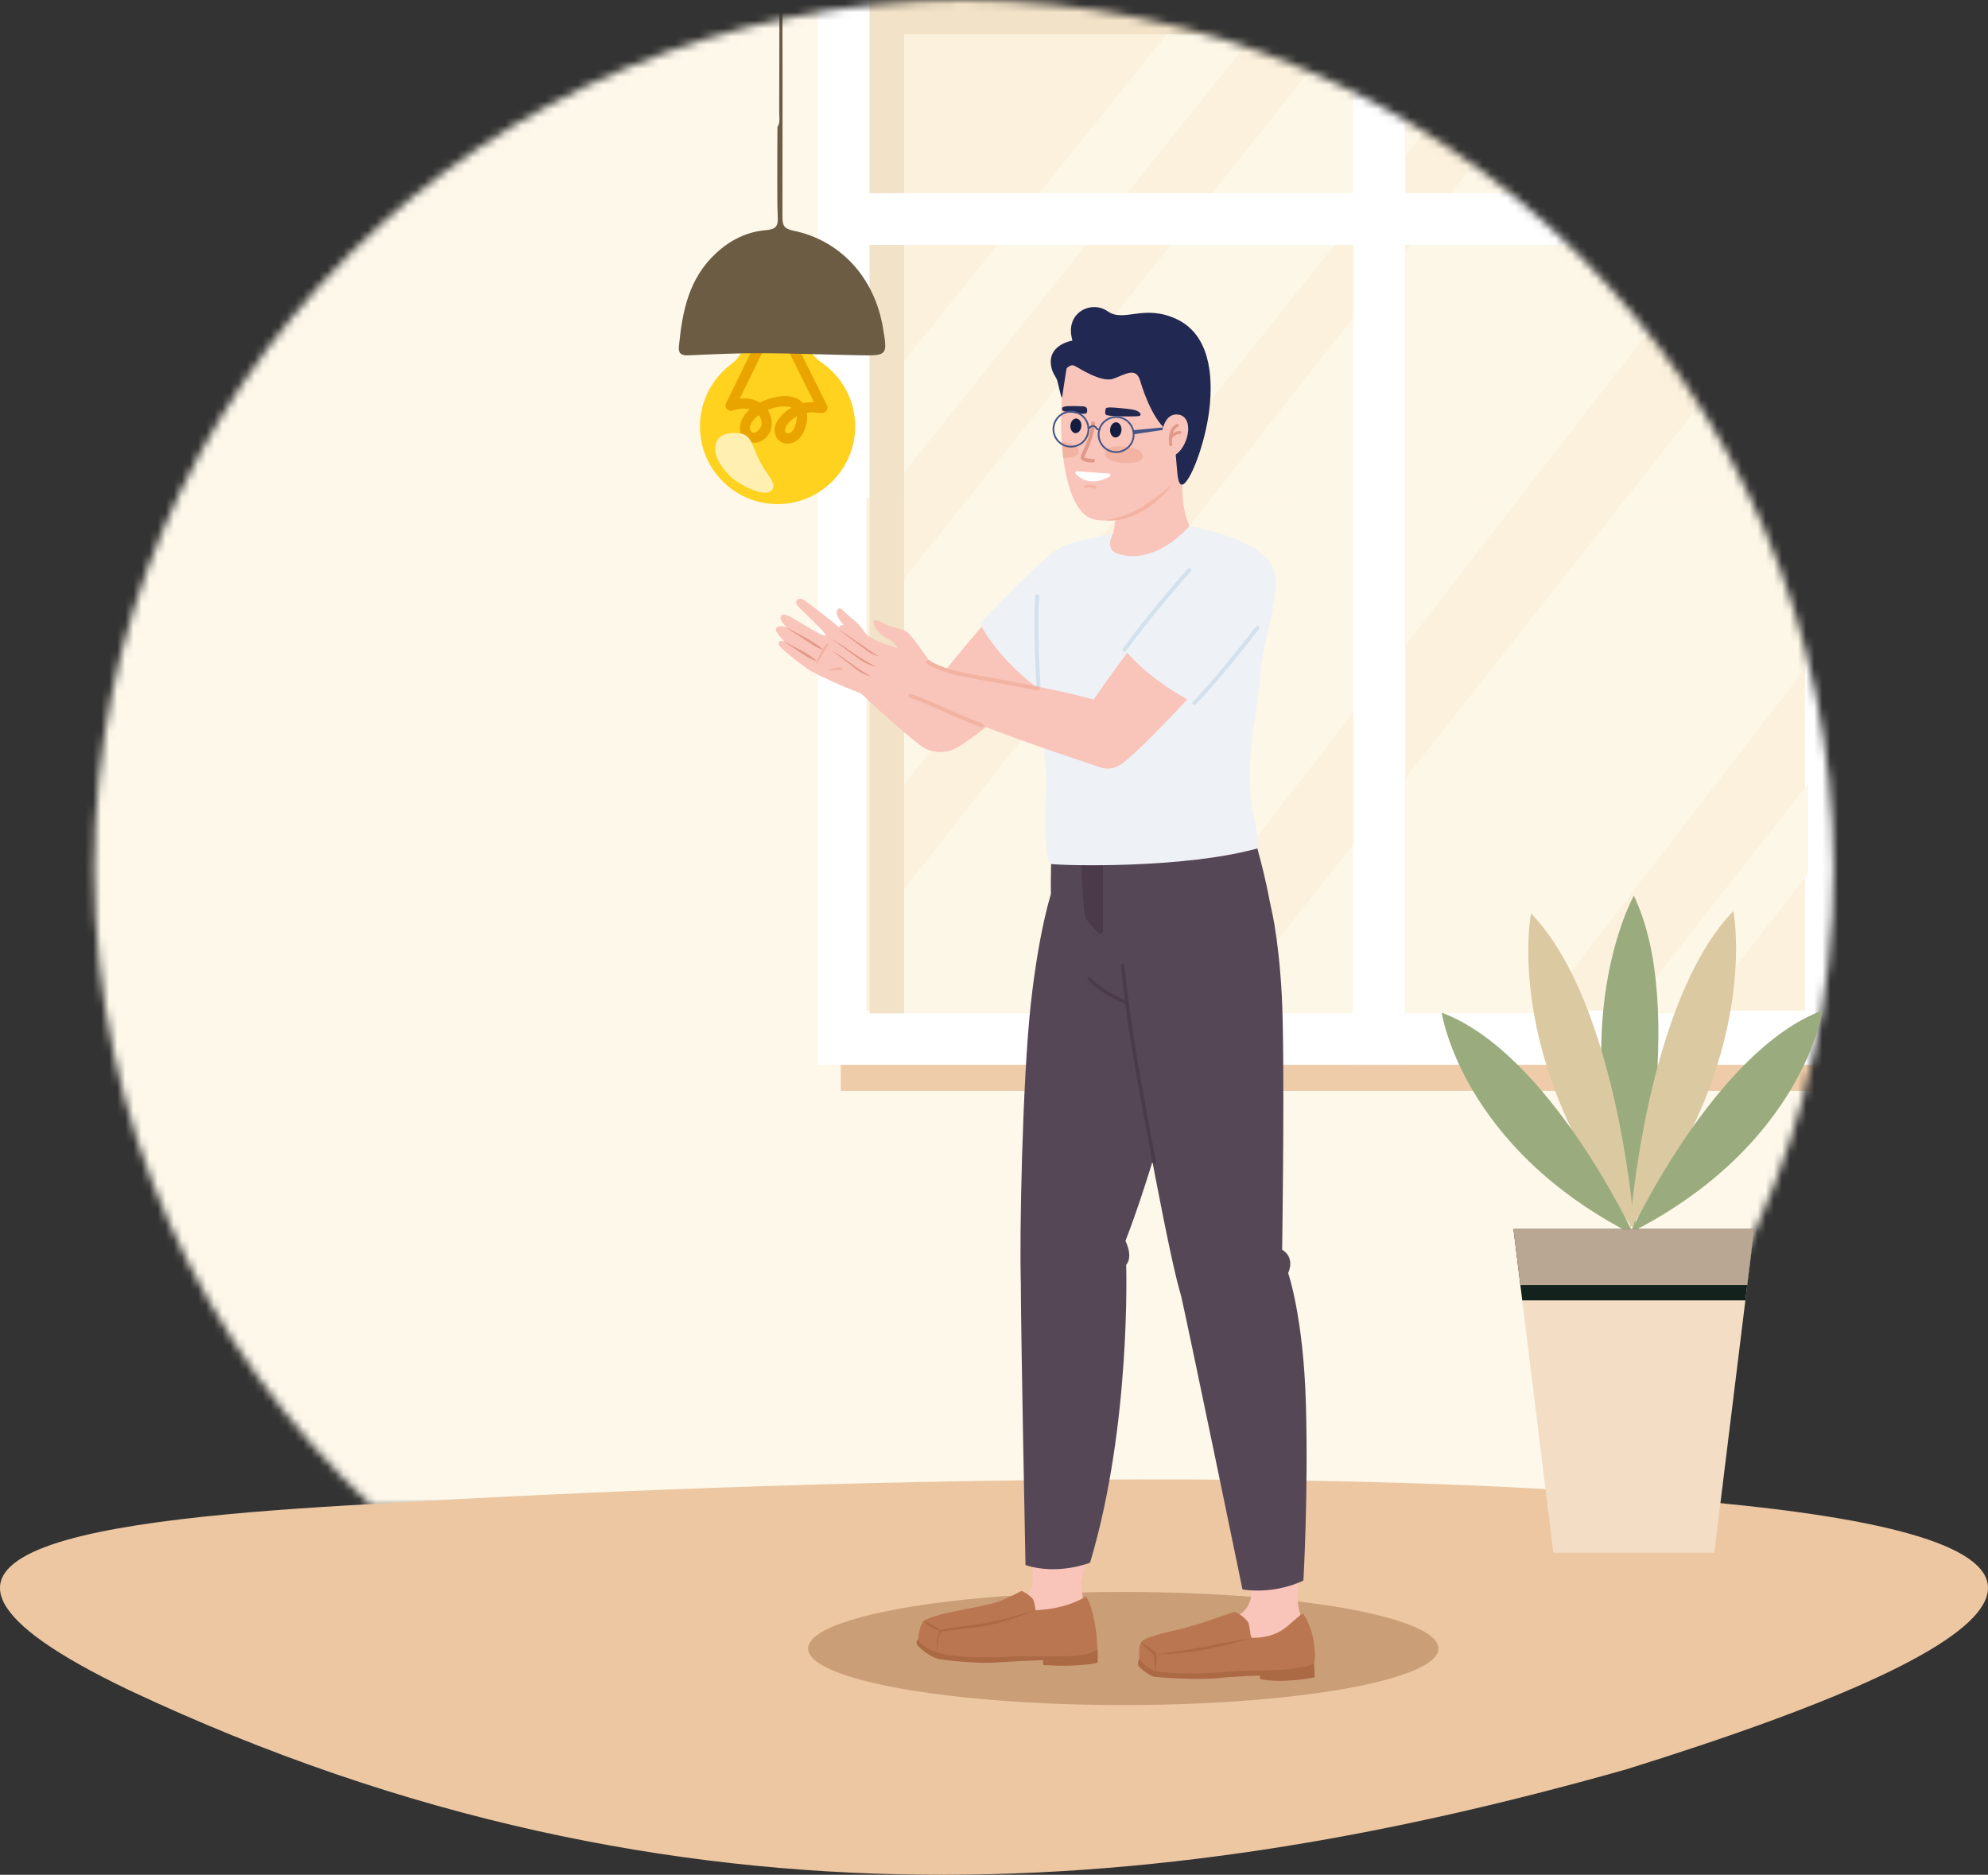 <svg width="246" height="232" viewBox="0 0 246 232" fill="none" xmlns="http://www.w3.org/2000/svg">
<rect x="0" y="0" width="246" height="232" fill="#333333" stroke="none"/>
<mask id="mask0_4430_11403" style="mask-type:alpha" maskUnits="userSpaceOnUse" x="11" y="0" width="216" height="187">
<path d="M119.27 0C178.705 0 226.886 48.164 226.886 107.577C226.886 138.785 213.592 166.888 192.357 186.538H46.183C24.948 166.888 11.655 138.785 11.655 107.577C11.655 48.164 59.836 0 119.27 0Z" fill="#D9D9D9"/>
</mask>
<g mask="url(#mask0_4430_11403)">
<path d="M232.656 190.604H5.823V-3.709H232.656V190.604Z" fill="#FDF8EA"/>
<path d="M232.711 135H104.034V-3.768H232.711V135Z" fill="#EECCA9"/>
<path d="M230.145 131.768H101.205V-7H230.145V131.768Z" fill="white"/>
<path d="M223.367 125.055H107.237V-0.988H223.367V125.055Z" fill="#FCF1DC"/>
<path d="M155.238 4.211H150.581L151.392 9.023L155.238 4.211Z" fill="#FDF7E7"/>
<path d="M140.17 61.618H119.864L111.869 71.629V97.082L140.17 61.618ZM165.156 30.307H154.974L156.748 40.843L165.156 30.307ZM185.981 4.211H165.705L153.214 19.853L153.896 23.904H170.266L185.981 4.211Z" fill="#FDF7E7"/>
<path d="M187.393 30.307H174.498L158.422 50.774L160.248 61.618H149.903L111.871 110.036V125.405H107.612H138.613L188.04 61.618H182.434L187.393 30.307ZM190.649 9.746L179.528 23.904H188.407L190.649 9.746Z" fill="#FDF7E7"/>
<path d="M223.823 61.618H223.743V82.265L223.823 82.161V61.618Z" fill="white"/>
<path d="M223.74 61.618H201.24L150.971 125.404H190.418L223.74 82.265V61.618Z" fill="#FDF7E7"/>
<path d="M223.823 96.876L223.743 96.978V108.108L223.823 108.005V96.876Z" fill="white"/>
<path d="M223.743 96.977L201.435 125.404H210.314L223.743 108.108V96.977Z" fill="#FDF7E7"/>
<path d="M111.871 4.211H223.742V-0.638H107.612V125.405H111.871V4.211Z" fill="#F2E2C7"/>
<path d="M101.218 30.307V23.903H230.136V30.307H101.218Z" fill="white"/>
<path d="M173.862 -7H167.457V131.768H173.862V-7Z" fill="white"/>
<path d="M148.692 -7H101.205V61.618H107.61V30.307H101.216V23.904H107.61V-0.638H149.764L148.692 -7Z" fill="url(#paint0_linear_4430_11403)"/>
<path d="M150.58 4.211H144.42L128.572 23.904H139.498L151.39 9.023L150.58 4.211Z" fill="#FDF7E7"/>
<path d="M153.216 19.853L149.983 23.904H153.898L153.216 19.853Z" fill="#FDF7E7"/>
<path d="M134.381 30.307H123.419L111.869 44.658V58.475L134.381 30.307Z" fill="#FDF7E7"/>
<path d="M154.977 30.307H144.869L119.867 61.618H140.172L156.751 40.843L154.977 30.307Z" fill="#FDF7E7"/>
<path d="M158.421 50.773L149.903 61.618H160.247L158.421 50.773Z" fill="#FDF7E7"/>
<path d="M111.871 30.307H107.612V61.618H111.871V58.475V44.658V30.307ZM149.765 -0.638H107.612V23.904H111.871V4.211H144.421H150.581L149.765 -0.638Z" fill="#F2E2C7"/>
<path d="M153.897 23.903H149.981H139.5H128.573H111.871H107.612H101.218V30.307H107.612H111.871H123.42H134.382H144.868H154.976L153.897 23.903Z" fill="url(#paint1_linear_4430_11403)"/>
<path d="M230.146 -7H193.301L192.293 -0.638H223.741H223.821V15.441L223.741 15.544V23.904H230.136V30.307H223.741V33.067L223.821 32.966V61.618H230.146V-3.768V-7Z" fill="url(#paint2_linear_4430_11403)"/>
<path d="M223.823 -0.638H223.743V4.211V15.544L223.823 15.441V-0.638Z" fill="url(#paint3_linear_4430_11403)"/>
<path d="M212.302 30.307H187.393L182.434 61.618H188.04L212.302 30.307ZM223.742 4.211H194.997L190.649 9.746L188.407 23.904H217.264L223.742 15.544L223.742 4.211Z" fill="#FDF7E7"/>
<path d="M223.823 32.966L223.743 33.068V61.618H223.823V32.966Z" fill="url(#paint4_linear_4430_11403)"/>
<path d="M223.743 33.067L201.243 61.618H223.743V33.067Z" fill="#FDF7E7"/>
<path d="M223.742 -0.638H192.294L191.526 4.211H194.998H223.742V-0.638Z" fill="#F2E2C7"/>
<path d="M230.138 23.903H223.744H217.266H188.409L187.395 30.307H212.304H223.744H230.138V23.903Z" fill="url(#paint5_linear_4430_11403)"/>
<path d="M86.616 52.898C86.686 58.331 91.252 62.652 96.727 62.367C101.698 62.108 105.692 58.005 105.818 53.027C105.906 49.591 104.194 46.56 101.567 44.795C100.439 44.037 99.753 42.774 99.736 41.414L99.729 40.892C99.713 39.666 98.698 38.677 97.473 38.693L94.412 38.733C93.187 38.748 92.198 39.764 92.214 40.989L92.222 41.643C92.24 42.993 91.586 44.25 90.501 45.055C88.109 46.831 86.574 49.69 86.616 52.898Z" fill="#FFD220"/>
<path d="M89.845 49.898C91.673 46.161 93.501 42.423 95.329 38.686C95.425 38.489 95.66 38.367 95.874 38.364C95.936 38.363 95.997 38.362 96.059 38.362C96.269 38.359 96.515 38.474 96.612 38.669C98.518 42.495 100.424 46.319 102.329 50.144C102.612 50.713 102.015 51.235 101.565 51.094C101.476 51.116 101.379 51.122 101.272 51.101C100.798 51.009 100.318 51.002 99.852 51.079C100.025 52.24 99.535 53.844 98.6 54.523C97.743 55.144 96.448 55.008 95.997 53.968C95.436 52.676 96.537 51.397 97.525 50.693C97.656 50.6 97.791 50.515 97.928 50.436C97.447 50.242 96.805 50.28 96.319 50.359C95.868 50.432 95.42 50.56 94.994 50.738C95.837 51.99 95.658 53.733 94.292 54.532C93.211 55.163 91.826 54.623 91.593 53.356C91.403 52.326 92.031 51.334 92.779 50.647C92.186 50.488 91.521 50.555 90.927 50.725C90.871 50.741 90.819 50.748 90.768 50.751C90.317 51.087 89.534 50.532 89.844 49.898H89.845ZM93.88 51.376C93.332 51.806 92.531 52.642 92.891 53.291C93.267 53.968 94.075 53.151 94.201 52.703C94.332 52.237 94.167 51.752 93.88 51.376H93.88ZM98.608 51.515C98.574 51.534 98.539 51.549 98.506 51.569C98.097 51.811 97.668 52.155 97.402 52.559C97.189 52.883 96.886 53.645 97.518 53.626C98.267 53.604 98.605 52.242 98.608 51.515ZM91.54 49.32C92.408 49.237 93.289 49.374 94.015 49.81C95.673 48.979 98.231 48.503 99.35 49.889C99.799 49.791 100.262 49.751 100.726 49.77C99.144 46.594 97.562 43.419 95.98 40.244C94.5 43.269 93.02 46.295 91.54 49.32Z" fill="#EAA400"/>
<path d="M91.221 39.554C90.604 40.364 91.236 40.71 91.236 40.71C94.26 39.712 97.549 39.532 100.622 40.54C100.622 40.54 101.315 40.379 100.606 39.352C98.735 36.641 93.186 36.971 91.221 39.554Z" fill="#D1D1D1"/>
<path d="M91.217 39.452L91.218 39.554C94.293 38.514 97.567 38.08 100.604 39.353L100.602 39.223C97.84 37.477 94.065 38.028 91.217 39.452V39.452Z" fill="#7C7C7C"/>
<path d="M100.602 39.223L100.572 36.955C100.572 36.945 100.571 36.936 100.571 36.926C97.655 35.597 94.216 35.909 91.186 37.129L91.216 39.452C94.064 38.028 97.839 37.477 100.602 39.223V39.223Z" fill="#AAAAAA"/>
<path d="M91.355 35.839C90.546 36.589 91.187 37.129 91.187 37.129C94.217 35.909 97.657 35.597 100.572 36.926C100.818 36.749 101.04 36.001 100.249 35.39C97.493 34.188 94.005 34.45 91.355 35.839H91.355Z" fill="#D1D1D1"/>
<path d="M91.361 35.828C91.359 35.832 91.358 35.836 91.357 35.84C94.006 34.451 97.495 34.189 100.25 35.39C100.191 35.247 100.121 35.109 100.046 34.975C97.293 33.566 93.672 33.902 91.36 35.828H91.361Z" fill="#7C7C7C"/>
<path d="M100.043 34.975C99.317 33.667 97.918 32.788 96.317 32.808L95.33 32.821C93.444 32.846 91.865 34.11 91.357 35.829C93.669 33.902 97.29 33.566 100.043 34.975Z" fill="#AAAAAA"/>
<path d="M91.235 40.711L91.24 41.13C91.248 41.757 91.764 42.26 92.391 42.252C92.391 42.252 95.88 41.569 99.505 42.159C100.125 42.26 100.635 41.635 100.627 41.008L100.621 40.541C97.548 39.532 94.259 39.712 91.235 40.711V40.711Z" fill="#AAAAAA"/>
<path d="M91.188 59.584C90.243 58.981 89.349 57.925 88.85 56.921C88.422 56.062 88.31 54.923 88.963 54.219C89.511 53.628 90.409 53.537 91.212 53.593C91.522 53.614 91.836 53.653 92.115 53.788C92.823 54.13 93.112 54.962 93.397 55.694C93.822 56.783 94.384 57.819 95.066 58.769C95.283 59.071 95.516 59.372 95.632 59.726C95.959 60.725 95.097 61.133 94.167 60.919C92.896 60.627 92.144 60.194 91.188 59.584V59.584Z" fill="#FFF0B2"/>
<path d="M96.182 21.888C96.183 20.957 96.184 20.026 96.185 19.096C96.192 17.968 96.198 16.841 96.205 15.714C96.578 15.146 96.42 14.506 96.422 13.899C96.441 7.586 96.443 1.272 96.449 -5.041C96.45 -5.598 96.449 -6.156 96.449 -7C96.982 -6.234 96.811 -5.672 96.812 -5.154C96.832 5.506 96.847 16.166 96.82 26.826C96.817 27.853 96.99 28.304 98.156 28.542C104.004 29.734 108.213 34.361 109.252 40.52C109.839 44.002 109.839 44.022 106.324 43.961C102.276 43.89 98.229 43.719 94.181 43.706C91.174 43.695 88.165 43.843 85.159 43.971C84.277 44.008 83.926 43.735 84.013 42.837C84.43 38.556 85.216 34.467 88.611 31.326C90.412 29.66 92.465 28.668 94.841 28.474C96.068 28.373 96.294 27.916 96.241 26.853C96.159 25.201 96.196 23.543 96.182 21.888Z" fill="#6B5C43"/>
</g>
<path d="M46.448 186.095H46.448C46.448 186.095 152.513 179.304 213.703 186.095C261.945 190.864 254.798 202.258 201.245 218.951C146.917 234.319 84.895 241.615 15.966 209.147C-20.601 191.659 12.53 187.95 46.448 186.095Z" fill="#ECC7A2"/>
<ellipse cx="139" cy="204" rx="39" ry="7" fill="#CA9E77"/>
<path d="M202.174 110.844C202.174 110.844 193.099 126.965 202.174 152.095C202.174 152.095 209.013 125.003 202.174 110.844Z" fill="#9AAC7E"/>
<path d="M189.456 113.03C189.456 113.03 185.835 131.171 202.264 152.244C202.264 152.244 200.354 124.368 189.456 113.03Z" fill="#DBC9A2"/>
<path d="M178.398 125.31C178.398 125.31 180.822 141.992 202.173 152.819C202.173 152.819 191.734 130.283 178.398 125.31Z" fill="#9AAC7E"/>
<path d="M214.485 112.743C214.485 112.743 218.107 130.883 201.678 151.957C201.678 151.957 203.588 124.08 214.485 112.743Z" fill="#DBC9A2"/>
<path d="M225.544 125.023C225.544 125.023 223.12 141.704 201.77 152.532C201.77 152.532 212.208 129.995 225.544 125.023Z" fill="#9AAC7E"/>
<path d="M212.132 192.148L217.063 152.095H187.283L192.213 192.148H212.132Z" fill="#F3DEC5"/>
<path d="M215.977 160.916L217.063 152.095H187.283L188.369 160.916H215.977Z" fill="#13221D"/>
<path d="M216.21 159.022L217.063 152.095H187.283L188.136 159.022H216.21Z" fill="#B9A793"/>
<path d="M140.14 107.352C140.14 107.352 133.454 105.828 130.425 111.197C127.396 116.567 126.354 153.553 126.751 157.41C127.147 161.268 134.783 162.8 137.341 156.952C139.9 151.104 147.286 123.581 147.608 119.544C147.93 115.507 146.736 109.518 140.14 107.352V107.352Z" fill="#F9C4B9"/>
<path d="M130.153 110.301C130.153 110.301 128.608 114.75 127.558 124.206C126.508 133.661 126.137 153.437 126.323 158.381C126.508 163.325 133.18 162.336 135.959 159.926C138.739 157.516 143.866 139.965 144.978 135.392C146.09 130.818 148.778 120.443 147.758 114.565C146.543 107.561 137.38 101.587 130.152 110.301H130.153Z" fill="#564756"/>
<path d="M126.682 155.905C126.682 155.905 127.608 194.449 127.863 196.697C128.119 198.945 132.532 200.853 133.568 196.65C134.605 192.447 136.045 184.914 136.911 180.373C137.778 175.833 138.704 162.119 137.753 156.88C136.803 151.642 127.593 149.259 126.682 155.906V155.905Z" fill="#F9C4B9"/>
<path d="M127.781 195.314C127.781 195.314 128.032 197.587 125.709 198.396C123.386 199.206 115.098 199.657 114.317 201.842C113.537 204.027 118.795 204.454 120.926 204.605C123.058 204.755 125.581 204.109 128.325 204.257C131.051 204.404 134.309 204.787 134.902 203.122C135.494 201.458 133.384 198.077 133.823 194.288C134.262 190.5 128 190.703 127.781 195.314L127.781 195.314Z" fill="#F9C4B9"/>
<path d="M135.779 204.037C135.779 204.037 135.916 204.806 135.807 205.768C135.807 205.768 133.528 206.345 129.107 206.043L129.053 205.438C129.053 205.438 124.825 205.603 123.067 205.74C121.31 205.878 117.59 205.555 116.272 205.308C114.954 205.061 113.623 203.79 113.458 203.461C113.293 203.131 113.65 202.801 113.65 202.801L135.779 204.037Z" fill="#AB6944"/>
<path d="M134.33 197.576C133.99 197.805 131.921 199.095 128.203 199.256C128.172 199.257 128.144 199.235 128.14 199.204C128.109 198.983 127.984 198.146 127.818 197.885C127.626 197.583 126.747 196.978 126.473 196.896C126.198 196.813 124.88 198.022 121.723 198.681C118.569 199.339 115.772 199.752 114.37 200.546C114.367 200.548 114.364 200.55 114.36 200.552C113.923 200.887 113.651 202.062 113.651 202.801C113.596 203.158 114.338 203.916 115.875 204.449C117.755 205.102 121.75 205.218 125.237 204.999C128.105 204.818 134.688 205.434 135.768 204.053C135.776 204.043 135.78 204.031 135.781 204.018C135.828 203.213 135.477 199.247 134.413 197.593C134.395 197.565 134.358 197.557 134.33 197.576Z" fill="#BA7650"/>
<path d="M128.146 199.258C126.376 199.754 124.594 200.281 122.802 200.685C120.849 201.125 118.846 201.193 116.887 201.6C116.719 201.645 116.474 201.632 116.331 201.732C115.811 202.502 115.934 203.561 115.873 204.45C116.036 203.615 115.99 202.593 116.491 201.899C118.16 201.683 119.837 201.484 121.509 201.288C123.791 200.88 126 200.122 128.146 199.259V199.258Z" fill="#AB6944"/>
<path d="M116.478 201.785C115.809 201.279 115.091 200.901 114.312 200.593C114.801 201.287 115.635 201.725 116.478 201.785Z" fill="#AB6944"/>
<path d="M139.232 153.499C139.232 153.499 140.282 155.414 139.356 156.527C139.356 156.527 139.994 176.365 134.887 193.38C134.887 193.38 130.893 194.987 126.898 193.669C126.898 193.669 126.321 165.055 126.321 158.628C126.321 152.201 128.236 149.358 131.634 148.802C135.031 148.246 138.429 149.977 139.232 153.499L139.232 153.499Z" fill="#564756"/>
<path d="M129.995 98.585C129.995 98.585 130.251 103.866 130.335 107.028C130.419 110.191 129.605 117.865 137.915 122.705C145.408 127.069 152.877 123.165 154.361 121.129C156.633 118.011 156.968 113.489 156.097 108.857C155.225 104.225 153.19 99.623 153.862 92.004C154.534 84.386 129.095 84.617 129.995 98.585L129.995 98.585Z" fill="#F9C4B9"/>
<path d="M154.904 102.658C154.904 102.658 156.867 108.866 157.444 113.7C157.444 113.7 158.322 121.157 151.198 123.835C144.073 126.513 138.341 124.124 135.672 121.94C132.501 119.344 130.4 115.307 130.071 110.94C129.944 109.255 130.154 104.1 130.154 104.1L154.904 102.658Z" fill="#564756"/>
<path d="M141.657 124.897C141.643 124.897 141.629 124.895 141.615 124.892C138.504 124.243 136.474 122.864 135.541 122.101C135.225 121.842 134.914 121.565 134.618 121.277C134.535 121.197 134.533 121.065 134.613 120.983C134.693 120.901 134.824 120.899 134.906 120.979C135.194 121.259 135.496 121.528 135.803 121.779C136.707 122.519 138.675 123.854 141.699 124.486C141.812 124.509 141.883 124.619 141.86 124.732C141.84 124.83 141.753 124.897 141.657 124.897L141.657 124.897Z" fill="#4A3A4A"/>
<path d="M133.717 103.893L136.496 103.731V115.199C136.496 115.522 136.101 115.68 135.88 115.444C135.34 114.869 134.604 114.059 134.355 113.659C134.014 113.113 133.786 106.242 133.717 103.893Z" fill="#4A3A4A"/>
<path d="M134.52 105.789C134.52 106.154 134.815 106.449 135.179 106.449C135.543 106.449 135.838 106.154 135.838 105.789C135.838 105.425 135.543 105.13 135.179 105.13C134.815 105.13 134.52 105.425 134.52 105.789Z" fill="#4A3A4A"/>
<path d="M146.543 107.561C146.543 107.561 138.625 108.36 139.254 118.108C139.883 127.856 145.58 157.932 147.257 161.286C148.933 164.641 156.686 164.012 157.524 156.675C158.362 149.338 158.468 127.308 157.498 118.232C156.465 108.578 152.515 106.932 146.543 107.561L146.543 107.561Z" fill="#F9C4B9"/>
<path d="M157.17 111.846C157.17 111.846 158.2 115.512 158.612 123.176C159.023 130.839 158.653 154.652 158.653 154.652C158.653 154.652 160.341 155.476 159.353 157.66C159.353 157.66 159.229 163.881 151.775 164.128C149.963 164.128 147.369 163.098 146.216 160.42C145.063 157.742 140.656 133.393 140.327 131.292C139.997 129.191 138.474 120.168 138.515 115.636C138.515 115.636 139.008 107.715 146.999 107.025C156.059 106.242 157.171 111.845 157.171 111.845L157.17 111.846Z" fill="#564756"/>
<path d="M142.821 143.999C142.714 143.999 142.62 143.923 142.599 143.815C141.481 137.934 140.473 132.308 140.319 131.327C140.29 131.137 140.25 130.891 140.203 130.596C139.866 128.496 139.077 123.576 138.707 119.528C138.696 119.404 138.787 119.295 138.912 119.283C139.037 119.273 139.146 119.363 139.157 119.487C139.525 123.519 140.313 128.428 140.649 130.524C140.696 130.819 140.736 131.067 140.766 131.257C140.919 132.235 141.925 137.854 143.043 143.73C143.066 143.853 142.986 143.971 142.863 143.994C142.849 143.997 142.835 143.998 142.821 143.998V143.999Z" fill="#4A3A4A"/>
<path d="M146.493 158.982C146.493 158.982 154.51 196.262 155.46 198.506C156.41 200.751 160.051 201.436 160.548 197.261C161.046 193.086 160.751 179.327 160.807 174.611C160.925 164.754 159.268 158.773 157.618 155.762C155.607 152.089 145.434 149.393 146.493 158.982Z" fill="#F9C4B9"/>
<path d="M154.864 196.431C154.864 196.431 155.221 199.44 152.619 200.061C150.016 200.681 143.44 202.386 142.543 203.71C141.646 205.035 144.022 206.188 146.308 206.498C148.595 206.808 153.655 206.191 157.119 206.134C160.582 206.076 161.595 205.456 161.905 204.54C162.447 202.938 160.394 199.878 160.549 197.261C160.803 192.971 154.907 191.762 154.864 196.432V196.431Z" fill="#F9C4B9"/>
<path d="M162.591 205.855C162.591 205.855 162.705 206.882 162.672 207.57C162.672 207.57 158.824 208.377 155.921 207.781L155.908 207.342C155.908 207.342 152.889 207.436 150.562 207.674C148.234 207.912 143.555 207.591 142.893 207.502C142.231 207.413 141.018 206.407 140.872 206.136C140.726 205.866 140.981 205.212 140.981 205.212L162.591 205.855Z" fill="#AB6944"/>
<path d="M161.082 199.719C161.082 199.719 160.118 200.533 159.437 201.131C158.755 201.73 157.426 202.719 154.87 202.676C154.649 202.188 154.658 201.157 154.439 200.752C154.221 200.346 153.207 199.554 152.834 199.483C152.461 199.412 149.088 200.925 145.283 201.786C141.478 202.647 141.406 202.973 141.169 203.311C140.933 203.648 140.93 204.884 140.982 205.213C141.033 205.541 141.715 206.261 142.967 206.758C143.817 207.095 148.627 207.241 152.432 206.847C155.266 206.553 159.991 207.008 162.592 205.855C162.866 205.394 162.673 203.174 162.306 201.99C161.94 200.806 161.322 199.506 161.082 199.72V199.719Z" fill="#BA7650"/>
<path d="M154.87 202.675C150.907 203.393 146.947 204.257 142.944 204.725C146.993 204.735 151.014 203.857 154.87 202.675Z" fill="#AB6944"/>
<path d="M142.967 206.758C143.094 206.078 143.167 205.389 143.114 204.7C142.658 204.051 141.858 203.686 141.17 203.31C141.665 203.858 142.26 204.296 142.789 204.799C142.802 205.315 142.854 206.142 142.967 206.758Z" fill="#AB6944"/>
<path d="M159.373 157.454C159.373 157.454 161.288 162.83 161.597 173.769C161.906 184.707 161.288 195.584 161.288 195.584C161.288 195.584 158.014 197.315 153.751 196.697C153.751 196.697 147.018 164.066 146.03 159.802C146.03 159.802 144.526 153.54 149.345 152.262C154.163 150.985 157.952 153.705 159.373 157.454H159.373Z" fill="#564756"/>
<path d="M138.739 69.35C138.739 69.35 135.196 64.516 129.476 69.329C123.755 74.142 115.737 84.399 113.316 87.748C110.896 91.097 115.078 94.245 118.268 92.59C121.953 90.665 132.994 80.493 135.625 77.835C138.256 75.177 140.416 71.94 138.739 69.35V69.35Z" fill="#F9C4B9"/>
<path d="M139.429 69.751C138.434 67.405 135.798 67.052 135.798 67.052C135.798 67.052 132.868 66.539 130.491 68.22C128.114 69.901 121.249 77.159 121.236 77.173C122.893 80.126 125.191 82.713 128.538 85.266C132.294 81.705 136.059 77.979 136.933 77.025C138.511 75.302 140.499 72.273 139.429 69.751Z" fill="#EEF1F5"/>
<path d="M118.925 91.864C118.943 91.836 120.13 88.307 117.043 86.573C113.985 84.855 110.461 83.595 109.226 82.867C106.873 81.479 103.859 81.452 106.556 85.82C106.556 85.82 113.473 92.356 114.883 92.81C115.91 93.141 118.009 93.267 118.925 91.864V91.864Z" fill="#F9C4B9"/>
<path d="M109.361 82.939C108.558 80.055 106.627 77.702 106.253 77.283C105.878 76.864 105.082 76.256 104.837 76.032C104.266 75.507 103.998 75.078 103.677 75.382C103.36 75.681 103.562 76.437 104.357 77.287C104.728 77.887 104.865 78.655 104.865 78.655C104.865 78.655 104.02 77.856 103.571 77.423C103.121 76.99 100.275 74.794 99.538 74.285C98.801 73.775 98.313 74.391 98.608 74.847C98.903 75.302 102.367 78.388 102.169 78.654C101.97 78.92 98.704 76.824 98.043 76.454C97.381 76.083 96.746 75.844 96.609 76.322C96.473 76.8 97.373 77.665 97.373 77.665C96.6 77.35 96.123 77.491 96.009 77.847C95.894 78.204 97.062 79.394 97.062 79.394C96.378 79.145 96.268 79.477 96.401 79.853C96.535 80.229 99.731 82.713 100.372 83.055C103.425 84.66 106.556 85.82 106.556 85.82C108.389 86.959 109.813 86.715 110.297 85.696C110.782 84.677 109.718 83.33 109.361 82.939Z" fill="#F9C4B9"/>
<path d="M104.865 78.654C105.332 79.787 104.8 81.235 105.763 82.184C104.442 81.522 104.877 79.851 104.865 78.654Z" fill="#E29888"/>
<path d="M102.418 82.996C103.709 82.329 105.517 82.501 106.499 83.63C105.263 82.89 103.817 82.777 102.418 82.996Z" fill="#F2B3A2"/>
<path d="M97.374 77.665C98.888 78.565 100.643 79.254 101.932 80.453C100.879 80.105 99.955 79.393 99.025 78.795C98.531 78.428 97.753 78.039 97.373 77.665L97.374 77.665Z" fill="#E29888"/>
<path d="M97.062 79.393C98.405 80.179 99.988 80.754 101.104 81.837C100.16 81.56 99.344 80.922 98.521 80.395C98.089 80.07 97.381 79.727 97.062 79.393Z" fill="#E29888"/>
<path d="M100.958 82.306C101.303 80.969 102.052 79.631 103.234 78.871C102.359 79.947 101.703 81.141 100.958 82.306Z" fill="#F2B3A2"/>
<path d="M147.035 65.267C142.593 64.522 140.638 65.189 136.455 66.415C133.658 67.235 130.66 68.024 129.305 69.919C126.927 73.245 128.012 81.46 128.619 85.263C129.227 89.065 129.688 97.017 130.021 99.059C130.353 101.102 139.432 103.658 144.978 102.823C149.229 102.182 153.1 100.749 153.653 96.854C154.306 92.259 154.902 85.173 155.603 81.028C156.319 76.79 156.036 72.889 155.294 69.181C155.043 67.924 148.204 65.464 147.034 65.268L147.035 65.267Z" fill="#F9C4B9"/>
<path d="M138.141 61.092C138.141 61.092 138.284 65.242 137.365 67.143C136.445 69.045 139.594 70.228 141.639 70.21C143.685 70.192 146.827 69.046 147.193 66.58C147.56 64.114 146.052 65.047 146.337 58.345C146.559 53.102 137.568 55.927 138.141 61.091V61.092Z" fill="#F9C4B9"/>
<path d="M139.421 40.304C139.421 40.304 132.822 40.692 131.756 46.564C130.689 52.437 131.356 63.059 135.19 64.222C138.688 65.284 144.086 61.66 146.358 58.023C148.749 54.195 149.598 49.316 148.191 45.627C146.958 42.397 144.609 40.025 139.421 40.304Z" fill="#F9C4B9"/>
<path d="M136.721 64.406C137.519 64.275 138.292 64.089 139.035 63.825C141.283 63.005 143.182 61.508 144.995 59.973C144.053 61.297 142.795 62.387 141.408 63.23C140.018 64.075 138.347 64.549 136.721 64.406Z" fill="#F2B3A2"/>
<path d="M136.844 55.784C136.844 55.784 137.225 55.084 138.982 55.254C140.411 55.392 141.471 55.69 141.391 56.581C141.399 57.746 135.956 57.51 136.844 55.784Z" fill="#F2B3A2"/>
<path d="M131.574 56.694C131.603 56.693 131.629 56.692 131.66 56.691C132.583 56.627 133.473 56.393 133.488 56.007C133.572 55.391 133.038 55.031 132.235 54.801C132.02 54.743 131.676 54.696 131.38 54.663C131.424 55.35 131.489 56.031 131.574 56.694V56.694Z" fill="#F2B3A2"/>
<path d="M138.773 53.249C138.734 53.766 138.387 54.162 137.999 54.133C137.611 54.103 137.328 53.66 137.368 53.142C137.407 52.625 137.753 52.23 138.142 52.259C138.53 52.289 138.812 52.732 138.773 53.249V53.249Z" fill="#121D3F"/>
<path d="M133.807 52.747C133.77 53.246 133.436 53.626 133.062 53.598C132.688 53.569 132.416 53.142 132.454 52.644C132.492 52.146 132.826 51.765 133.199 51.794C133.573 51.822 133.845 52.249 133.807 52.747Z" fill="#121D3F"/>
<path d="M134.775 59.973C135.22 59.973 135.549 60.123 135.567 60.132C135.656 60.173 135.694 60.278 135.653 60.367C135.612 60.455 135.507 60.493 135.418 60.452C135.41 60.448 134.936 60.237 134.404 60.371C134.309 60.395 134.213 60.338 134.189 60.243C134.165 60.148 134.223 60.052 134.317 60.028C134.478 59.988 134.632 59.972 134.775 59.972V59.973Z" fill="#F2B3A2"/>
<path d="M135.063 57.227C134.777 57.214 134.26 57.166 133.968 56.997C133.572 56.767 133.737 56.414 133.928 56.006L133.952 55.955C135.103 53.489 135.036 52.409 135.035 52.399C135.026 52.276 135.117 52.168 135.239 52.158C135.362 52.148 135.469 52.238 135.48 52.36C135.484 52.407 135.57 53.543 134.357 56.144L134.333 56.195C134.258 56.354 134.174 56.533 134.172 56.597C134.176 56.601 134.183 56.605 134.192 56.611C134.412 56.738 134.963 56.786 135.259 56.786C135.381 56.786 135.482 56.886 135.482 57.009C135.482 57.133 135.383 57.233 135.259 57.233C135.236 57.233 135.164 57.232 135.063 57.227V57.227Z" fill="#E29888"/>
<path d="M136.859 50.507C136.825 50.535 136.6 51.275 136.957 51.377C137.553 51.553 140.506 51.564 140.917 51.488C141.329 51.412 141.193 50.993 140.458 50.757C140.19 50.671 139.528 50.589 138.857 50.523C137.963 50.435 137.033 50.356 136.859 50.507Z" fill="#212851"/>
<path d="M131.641 50.893C131.5 50.841 131.337 50.626 131.473 50.436C131.621 50.255 132.285 50.196 134.085 50.289C134.611 50.342 134.587 50.827 134.455 51.115C134.334 51.38 131.781 50.946 131.641 50.893V50.893Z" fill="#212851"/>
<path d="M137.238 58.604C137.428 58.618 137.485 58.871 137.319 58.964C136.841 59.235 136.062 59.58 135.2 59.57C134.106 59.558 133.44 59.008 133.111 58.63C132.998 58.5 133.1 58.299 133.271 58.311L137.237 58.604L137.238 58.604Z" fill="white"/>
<path d="M131.416 49.254C131.416 49.254 131.947 45.633 132.007 45.562C132.249 45.284 132.659 45.128 132.911 45.241C133.461 45.487 136.248 47.388 137.745 46.871C139.242 46.354 140.579 45.318 141.107 47.17C141.635 49.023 143.141 52.865 144.927 53.532C145.866 55.953 145.358 60.072 146.282 59.971C147.205 59.869 149.118 55.044 149.64 50.721C150.162 46.398 149.656 41.387 145.582 39.483C141.507 37.579 139.1 39.953 137.057 38.519C135.015 37.084 131.678 38.732 132.71 42.144C132.71 42.144 129.852 42.59 130.032 44.961C130.101 46.114 130.656 46.55 130.823 47.084C130.991 47.619 131.171 48.797 131.416 49.253V49.254Z" fill="#212851"/>
<path d="M137.526 55.974C136.314 55.649 135.593 54.398 135.918 53.186C136.243 51.974 137.493 51.252 138.704 51.577C139.916 51.902 140.638 53.153 140.313 54.365C139.988 55.577 138.738 56.299 137.526 55.974ZM138.649 51.784C137.552 51.489 136.419 52.143 136.124 53.242C135.83 54.34 136.484 55.473 137.581 55.768C138.679 56.062 139.812 55.408 140.106 54.31C140.401 53.212 139.747 52.079 138.649 51.784V51.784Z" fill="#455487"/>
<path d="M131.936 55.305C130.724 54.98 130.003 53.73 130.327 52.517C130.652 51.305 131.902 50.584 133.114 50.909C134.326 51.234 135.047 52.484 134.722 53.697C134.398 54.909 133.147 55.63 131.936 55.305ZM133.059 51.115C131.961 50.821 130.828 51.475 130.534 52.573C130.239 53.671 130.893 54.804 131.991 55.099C133.089 55.394 134.221 54.739 134.516 53.641C134.81 52.543 134.156 51.41 133.059 51.115Z" fill="#455487"/>
<path d="M134.834 53.04L134.656 52.992C134.598 52.977 134.565 52.918 134.58 52.861C134.595 52.804 134.654 52.77 134.711 52.785L134.819 52.814C134.922 52.695 135.12 52.558 135.371 52.626C135.636 52.697 135.744 52.883 135.784 52.983L136.032 53.05C136.089 53.065 136.123 53.124 136.107 53.181C136.092 53.238 136.034 53.272 135.976 53.256L135.673 53.175C135.634 53.164 135.604 53.133 135.596 53.093C135.594 53.086 135.548 52.894 135.316 52.832C135.095 52.773 134.958 52.984 134.952 52.993C134.927 53.033 134.879 53.052 134.834 53.04Z" fill="#455487"/>
<path d="M140.221 53.241L144.657 52.815L144.579 53.108L140.302 53.734C140.302 53.734 140.302 53.442 140.221 53.241Z" fill="#455487"/>
<path d="M143.704 54.409C143.704 54.409 143.712 51.315 145.556 51.291C147.401 51.267 147.396 53.856 146.209 55.538C145.546 56.48 143.702 57.668 143.704 54.409Z" fill="#F9C4B9"/>
<path d="M146.011 53.342C145.649 53.312 145.338 53.47 145.112 53.643C145.212 53.298 145.405 52.978 145.766 52.813C145.86 52.771 145.901 52.661 145.858 52.567C145.816 52.474 145.707 52.432 145.613 52.475C144.322 53.062 144.683 54.988 144.699 55.07C144.719 55.17 144.816 55.236 144.917 55.216C145.019 55.193 145.083 55.098 145.064 54.999C145.062 54.991 145.001 54.663 145.017 54.256C145.02 54.252 145.025 54.25 145.027 54.246C145.032 54.241 145.455 53.669 145.98 53.712C146.083 53.72 146.172 53.644 146.181 53.542C146.189 53.44 146.113 53.35 146.011 53.342Z" fill="#E29888"/>
<path d="M147.16 65.126C147.16 65.126 143.072 70.015 138.393 68.54C136.549 68.02 137.742 66.038 137.742 66.038C137.742 66.038 133.736 66.767 132.151 67.385C130.565 68.004 129.572 68.994 129.119 69.344C128.666 69.695 127.644 73.998 127.644 76.799C127.644 79.601 128.134 85.478 128.628 88.609C129.122 91.74 129.575 95.984 129.452 97.55C129.328 99.115 129.127 106.643 130.063 106.912C131.216 107.118 146.362 107.548 155.587 104.993C156.04 104.623 155.109 100.928 154.903 99.939C154.697 98.95 154.614 95.737 154.738 93.553C154.862 91.37 155.576 87.31 156.015 82.924C156.509 77.98 159.072 72.334 157.156 69.594C156.066 68.035 152.844 66.148 147.161 65.125L147.16 65.126Z" fill="#EEF1F5"/>
<path d="M128.537 85.511C128.411 85.511 128.304 85.414 128.293 85.286C128.192 84.033 127.821 77.032 128.113 73.75C128.125 73.616 128.243 73.516 128.377 73.528C128.512 73.54 128.611 73.659 128.599 73.793C128.31 77.045 128.679 84.001 128.78 85.247C128.791 85.381 128.691 85.499 128.556 85.51C128.55 85.511 128.543 85.511 128.537 85.511V85.511Z" fill="#D3E1ED"/>
<path d="M155.685 69.322C155.685 69.322 151.359 66.725 145.852 72.9C140.876 78.48 135.468 86.267 133.711 88.966C131.955 91.665 135.594 96.955 138.909 94.445C142.223 91.936 152.858 80.268 155.012 77.211C157.166 74.153 157.769 71.597 155.685 69.322H155.685Z" fill="#F9C4B9"/>
<path d="M139.13 80.409C142.771 84.621 147.777 87.007 147.785 87.014C150.334 84.385 153.682 80.151 155.593 77.705C159.068 73.258 157.941 69.646 153.993 67.959C151.351 66.831 147.984 69.782 146.015 71.862C145.163 72.762 141.826 76.683 139.13 80.409V80.409Z" fill="#EEF1F5"/>
<path d="M147.784 87.258C147.723 87.258 147.662 87.235 147.614 87.189C147.518 87.095 147.515 86.941 147.609 86.844C150.069 84.307 153.234 80.328 155.4 77.555C155.483 77.449 155.636 77.43 155.742 77.513C155.849 77.596 155.867 77.75 155.784 77.856C153.611 80.638 150.435 84.631 147.959 87.184C147.911 87.234 147.848 87.258 147.784 87.258L147.784 87.258Z" fill="#D3E1ED"/>
<path d="M139.13 80.654C139.081 80.654 139.031 80.639 138.988 80.607C138.878 80.528 138.854 80.376 138.933 80.266C141.596 76.586 146.068 71.363 147.001 70.377C147.093 70.279 147.248 70.275 147.346 70.368C147.444 70.461 147.448 70.615 147.355 70.713C146.427 71.693 141.979 76.89 139.328 80.553C139.281 80.619 139.206 80.654 139.13 80.654Z" fill="#D3E1ED"/>
<path d="M136.29 94.984C136.29 94.984 117.846 89.06 113.873 86.235C109.9 83.41 112.441 81.426 116.185 82.563C119.936 83.704 135.414 85.61 139.483 88.207C142.73 90.28 139.505 95.918 136.289 94.984H136.29Z" fill="#F9C4B9"/>
<path d="M121.471 90.011C121.441 90.011 121.411 90.005 121.382 89.994C117.496 88.478 114.922 87.28 113.732 86.434C113.622 86.356 113.597 86.204 113.675 86.094C113.753 85.984 113.905 85.958 114.015 86.036C115.172 86.859 117.711 88.037 121.56 89.539C121.685 89.588 121.747 89.73 121.699 89.856C121.661 89.952 121.569 90.011 121.471 90.011L121.471 90.011Z" fill="#F2B3A2"/>
<path d="M128.434 85.451C128.419 85.451 128.403 85.449 128.387 85.446C126.575 85.088 124.714 84.749 123.072 84.449C120.11 83.908 117.552 83.441 116.295 83.059C116.167 83.02 116.093 82.884 116.133 82.754C116.172 82.626 116.308 82.552 116.437 82.592C117.667 82.966 120.212 83.43 123.16 83.968C124.803 84.268 126.666 84.608 128.482 84.966C128.614 84.993 128.7 85.121 128.674 85.253C128.651 85.37 128.549 85.45 128.435 85.45L128.434 85.451Z" fill="#F2B3A2"/>
<path d="M117.287 82.93C116.283 82.634 115.339 81.973 114.861 81.604C114.861 81.604 112.77 78.541 112.244 78.21C111.559 77.779 110.494 77.679 109.803 77.344C109.113 77.008 107.968 76.354 108.103 77.126C108.238 77.899 109.128 78.65 109.757 78.985C110.536 79.401 110.913 79.9 111.086 80.214C110.029 79.875 108.785 79.471 108.386 79.252C107.607 78.825 105.597 77.529 104.662 77.354C103.726 77.179 103.771 77.905 103.771 77.905C102.242 77.505 102.851 79.028 102.851 79.028C101.764 79.263 102.895 80.473 102.895 80.473C102.895 80.473 102.542 80.953 102.833 81.281C103.964 82.491 106.233 85.511 109.748 85.821C112.213 86.038 114.4 86.821 115.487 87.27C116.01 87.486 116.609 87.395 117.046 87.034C118.368 85.942 118.538 84.862 118.479 83.887C118.44 83.228 118.292 83.226 117.287 82.93L117.287 82.93Z" fill="#F9C4B9"/>
<path d="M116.255 87.8C116.225 87.8 116.194 87.794 116.165 87.782C115.945 87.695 115.649 87.566 115.306 87.416C114.448 87.043 113.274 86.532 112.581 86.362C112.45 86.329 112.37 86.197 112.403 86.066C112.435 85.935 112.567 85.855 112.698 85.888C113.431 86.068 114.578 86.567 115.5 86.968C115.84 87.116 116.133 87.244 116.346 87.329C116.471 87.379 116.532 87.521 116.481 87.646C116.443 87.742 116.352 87.8 116.255 87.8L116.255 87.8Z" fill="#F2B3A2"/>
<path d="M118.431 83.565C118.415 83.565 118.399 83.563 118.383 83.56C117.095 83.302 115.278 82.528 114.728 82.151C114.617 82.075 114.588 81.923 114.665 81.812C114.741 81.701 114.893 81.672 115.004 81.749C115.466 82.065 117.21 82.828 118.479 83.082C118.611 83.108 118.697 83.237 118.67 83.369C118.647 83.485 118.545 83.566 118.431 83.566V83.565Z" fill="#F2B3A2"/>
<path d="M103.771 77.904C104.368 78.355 105.566 79.26 106.168 79.702C106.979 80.248 107.766 81.077 108.764 81.196C107.861 80.787 107.127 80.064 106.27 79.558C105.657 79.17 104.357 78.211 103.771 77.904Z" fill="#E39A8A"/>
<path d="M102.851 79.027C103.513 79.514 104.842 80.492 105.511 80.971C106.375 81.627 107.344 82.338 108.433 82.497C106.527 81.629 104.62 80.037 102.851 79.027V79.027Z" fill="#E39A8A"/>
<path d="M102.895 80.473C103.585 80.996 104.545 81.727 105.224 82.244C105.984 82.862 106.784 83.524 107.762 83.707C106.076 82.78 104.514 81.399 102.894 80.473H102.895Z" fill="#E39A8A"/>
<defs>
<linearGradient id="paint0_linear_4430_11403" x1="125.484" y1="-14.193" x2="125.484" y2="58.746" gradientUnits="userSpaceOnUse">
<stop stop-color="white"/>
<stop offset="1" stop-color="white"/>
</linearGradient>
<linearGradient id="paint1_linear_4430_11403" x1="128.096" y1="-14.194" x2="128.096" y2="58.746" gradientUnits="userSpaceOnUse">
<stop stop-color="white"/>
<stop offset="1" stop-color="white"/>
</linearGradient>
<linearGradient id="paint2_linear_4430_11403" x1="211.219" y1="-14.193" x2="211.219" y2="58.746" gradientUnits="userSpaceOnUse">
<stop stop-color="white"/>
<stop offset="1" stop-color="white"/>
</linearGradient>
<linearGradient id="paint3_linear_4430_11403" x1="223.783" y1="-14.193" x2="223.783" y2="58.746" gradientUnits="userSpaceOnUse">
<stop stop-color="white"/>
<stop offset="1" stop-color="white"/>
</linearGradient>
<linearGradient id="paint4_linear_4430_11403" x1="223.783" y1="-14.193" x2="223.783" y2="58.746" gradientUnits="userSpaceOnUse">
<stop stop-color="white"/>
<stop offset="1" stop-color="white"/>
</linearGradient>
<linearGradient id="paint5_linear_4430_11403" x1="208.766" y1="-14.194" x2="208.766" y2="58.746" gradientUnits="userSpaceOnUse">
<stop stop-color="white"/>
<stop offset="1" stop-color="white"/>
</linearGradient>
</defs>
</svg>
